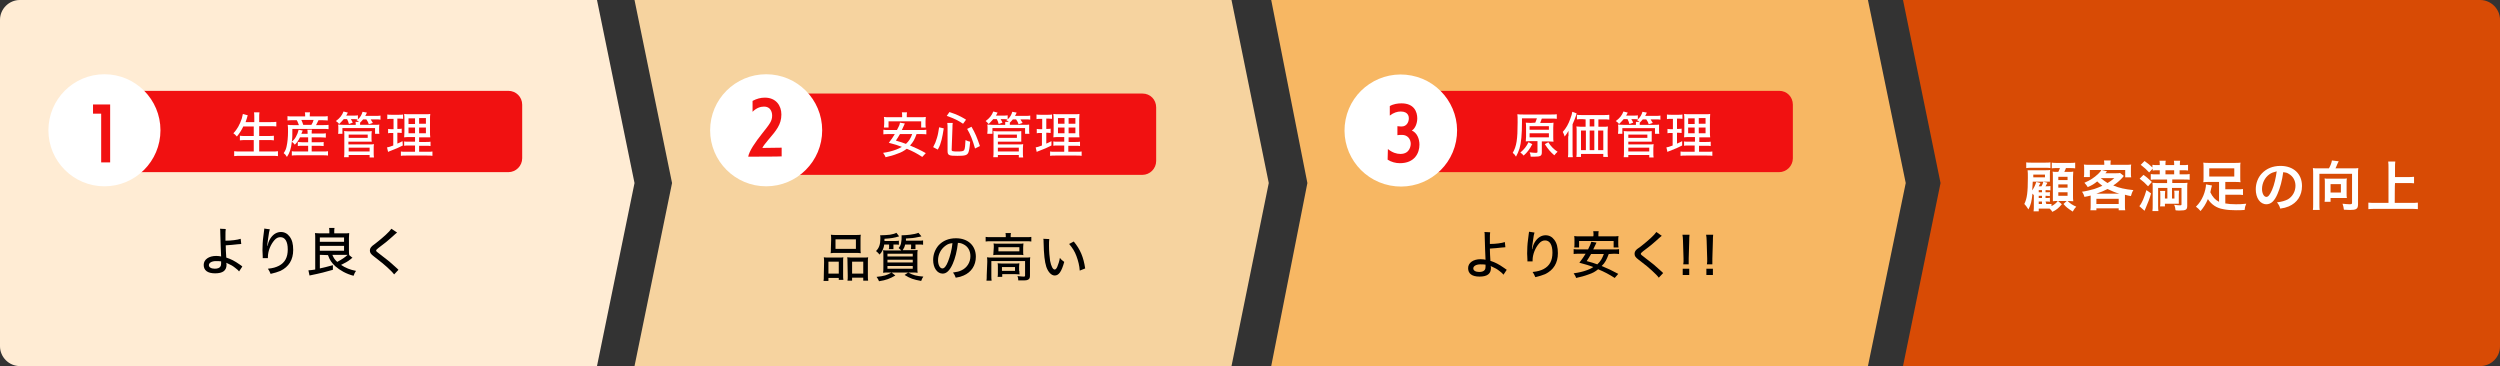 <?xml version="1.0" encoding="utf-8"?>
<!-- Generator: Adobe Illustrator 27.8.1, SVG Export Plug-In . SVG Version: 6.00 Build 0)  -->
<svg version="1.1" id="_レイヤー_2" xmlns="http://www.w3.org/2000/svg" xmlns:xlink="http://www.w3.org/1999/xlink" x="0px"
	 y="0px" viewBox="0 0 919.2 134.6" style="enable-background:new 0 0 919.2 134.6;" xml:space="preserve">
<rect x="0" y="0" width="919.2" height="134.6" fill="#333333" stroke="none"/>
<style type="text/css">
	.st0{fill:#F6D39F;}
	.st1{fill:#FFECD4;}
	.st2{fill:#F7B763;}
	.st3{fill:#D84B05;}
	.st4{fill:#F11111;}
	.st5{fill:#FFFFFF;}
</style>
<polygon class="st0" points="452.8,134.6 233.3,134.6 247.1,67.3 233.3,0 452.8,0 466.5,67.3 "/>
<path class="st1" d="M219.5,134.6H7.3c-4,0-7.3-3.3-7.3-7.3V7.3C0,3.3,3.3,0,7.3,0h212.2l13.8,67.3L219.5,134.6L219.5,134.6z"/>
<polygon class="st2" points="686.8,134.6 467.4,134.6 480.7,67.3 467.4,0 686.8,0 700.7,67.3 "/>
<path class="st3" d="M911.9,134.6H699.7l13.8-67.3L699.7,0h212.2c4,0,7.3,3.3,7.3,7.3v120C919.2,131.4,915.9,134.6,911.9,134.6z"/>
<path class="st4" d="M192,38.5v19.7c0,2.8-2.3,5.1-5.1,5.1H48.6c-2.8,0-5.1-2.3-5.1-5.1V38.5c0-2.8,2.3-5.1,5.1-5.1h138.3
	C189.7,33.4,192,35.6,192,38.5z"/>
<path class="st4" d="M425.1,39.5v19.7c0,2.8-2.3,5.1-5.1,5.1H281.8c-2.8,0-5.1-2.3-5.1-5.1V39.5c0-2.8,2.3-5.1,5.1-5.1h138.3
	C422.9,34.4,425.1,36.6,425.1,39.5z"/>
<path class="st4" d="M659.2,38.5v19.7c0,2.8-2.3,5.1-5.1,5.1H515.9c-2.8,0-5.1-2.3-5.1-5.1V38.5c0-2.8,2.3-5.1,5.1-5.1h138.3
	C657,33.4,659.2,35.6,659.2,38.5z"/>
<g>
	<path class="st5" d="M89.5,46.4c-0.7,1.5-1.5,2.7-2.4,3.8c-0.7-0.7-0.7-0.8-1.3-1.2c1.4-1.4,2.4-3.3,3.1-5.4
		c0.2-0.8,0.3-1.2,0.4-1.7l1.8,0.5c-0.1,0.4-0.3,0.7-0.3,1c-0.1,0.3-0.3,0.8-0.5,1.5h3.2v-1.6c0-0.8,0-1.4-0.1-2h2
		c-0.1,0.6-0.1,1.2-0.1,2v1.6h4c0.9,0,1.6,0,2.3-0.1v1.7c-0.8-0.1-1.4-0.1-2.2-0.1h-4.1V50h3.3c0.9,0,1.5,0,2.1-0.1v1.7
		c-0.6-0.1-1.3-0.1-2.1-0.1h-3.3v4.2h4.6c0.9,0,1.7,0,2.3-0.1v1.8c-0.8-0.1-1.4-0.1-2.3-0.1H88.5c-0.9,0-1.6,0-2.4,0.1v-1.8
		c0.7,0.1,1.4,0.1,2.3,0.1h4.9v-4.2h-3c-0.8,0-1.5,0-2.1,0.1v-1.7c0.5,0.1,1.1,0.1,2.1,0.1h3v-3.5H89.5L89.5,46.4z"/>
	<path class="st5" d="M110.3,50.5c-0.6,1.2-1,1.8-1.9,2.7c-0.4-0.5-0.7-0.8-1.1-1.1c-0.3,2.7-0.8,4.1-1.8,5.6
		c-0.4-0.7-0.7-1-1.2-1.4c0.7-1,0.9-1.6,1.1-2.6c0.3-1.3,0.5-3.3,0.5-5.2c0-1,0-2.1-0.1-2.6c0.7,0.1,1.2,0.1,2.1,0.1h2
		c-0.2-0.5-0.5-1.4-0.8-1.8h-1.6c-0.9,0-1.3,0-1.8,0.1v-1.6c0.5,0.1,1,0.1,1.9,0.1h4.6v-0.3c0-0.4,0-0.8-0.1-1.2h1.9
		c-0.1,0.4-0.1,0.7-0.1,1.2v0.3h4.6c0.9,0,1.5,0,2-0.1v1.6c-0.5,0-1-0.1-1.9-0.1h-1.5c-0.4,0.9-0.6,1.2-0.9,1.8h2.5
		c1,0,1.6,0,2.1-0.1v1.6c-0.6-0.1-1.1-0.1-2.1-0.1h-11.2c0,2.3,0,3.3-0.2,4.7c0.8-0.7,1.2-1.2,1.6-2c0.4-0.7,0.7-1.5,0.9-2.4
		l1.5,0.3c-0.1,0.3-0.3,0.7-0.5,1.2h2.3V49c0-0.6,0-1-0.1-1.3h1.7c-0.1,0.4-0.1,0.7-0.1,1.3v0.1h3.4c0.9,0,1.3,0,1.8-0.1v1.6
		c-0.5,0-1-0.1-1.8-0.1h-3.4v1.8h2.8c0.8,0,1.2,0,1.6-0.1v1.5c-0.5,0-0.9-0.1-1.6-0.1h-2.8v2.1h4.3c0.7,0,1.3,0,1.7-0.1v1.6
		c-0.5-0.1-1-0.1-1.7-0.1H109c-0.6,0-1.1,0-1.7,0.1v-1.6c0.4,0.1,0.9,0.1,1.7,0.1h4.3v-2.1h-2.1c-0.7,0-1.1,0-1.7,0.1v-1.5
		c0.4,0,0.8,0.1,1.7,0.1h2.1v-1.8L110.3,50.5L110.3,50.5z M114.5,45.9c0.4-0.6,0.6-1.1,0.8-1.8h-4.5c0.3,0.7,0.5,1.1,0.7,1.8H114.5z
		"/>
	<path class="st5" d="M126.4,43.8c-0.6,0.7-1,1.1-1.7,1.8c-0.4-0.5-0.5-0.6-1.2-1.1c1.4-1,2.3-2.1,2.8-3.5l1.6,0.4
		c-0.3,0.5-0.4,0.7-0.6,1.1h2.7c0.8,0,1.1,0,1.6-0.1v1.5c0.9-0.8,1.4-1.7,1.7-2.8l1.6,0.3c-0.2,0.5-0.2,0.5-0.6,1.2h3.9
		c0.9,0,1.2,0,1.7-0.1v1.5c-0.5-0.1-0.9-0.1-1.6-0.1h-2c0.4,0.6,0.5,0.9,0.8,1.3l-1.5,0.5c-0.2-0.7-0.5-1.2-0.9-1.8h-1.2
		c-0.3,0.4-0.6,0.7-1.1,1.2c0,0.2,0,0.4,0,0.6v0.2h5.2c1,0,1.3,0,1.9-0.1c-0.1,0.4-0.1,0.6-0.1,1.1v1.1c0,0.6,0,0.8,0.1,1.2h-1.6
		v-2.1h-12v2.1h-1.6c0.1-0.4,0.1-0.7,0.1-1.2V47c0-0.5,0-0.8-0.1-1.2c0.6,0,0.9,0.1,1.8,0.1h4.7v-0.2c0-0.4,0-0.6-0.1-0.9h1.3
		c-0.4-0.3-0.5-0.4-0.9-0.6c0.2-0.1,0.2-0.2,0.4-0.3c-0.4,0-0.6-0.1-1.2-0.1h-1.3c0.3,0.5,0.5,0.8,0.7,1.3l-1.4,0.5
		c-0.2-0.8-0.4-1.2-0.7-1.8L126.4,43.8L126.4,43.8z M126.5,57.8c0.1-0.7,0.1-1.1,0.1-1.9v-6.5c0-0.6,0-0.8-0.1-1.2
		c0.5,0,1,0.1,1.6,0.1h6.9c0.7,0,1.1,0,1.7-0.1c0,0.3-0.1,0.7-0.1,1.2v1.3c0,0.7,0,1,0.1,1.4c-0.4,0-0.9,0-1.6,0h-7v1h7.8
		c0.7,0,1.1,0,1.6-0.1c-0.1,0.5-0.1,0.9-0.1,1.5v1.7c0,0.6,0,1.2,0.1,1.7h-1.6V57h-7.7v0.8L126.5,57.8L126.5,57.8z M128.2,50.7h7
		v-1.2h-7V50.7z M128.2,55.7h7.7v-1.4h-7.7V55.7z"/>
	<path class="st5" d="M143.8,43.7c-0.6,0-0.9,0-1.4,0.1v-1.7c0.4,0.1,0.9,0.1,1.6,0.1h2.6c0.7,0,1.1,0,1.6-0.1v1.6
		c-0.4,0-0.8-0.1-1.4-0.1h-0.7v3.8h0.5c0.5,0,0.8,0,1.1-0.1v1.6c-0.4,0-0.7-0.1-1.1-0.1h-0.5v4c0.8-0.3,1.1-0.5,1.9-0.9l0.1,1.6
		c-1.6,0.8-2.2,1.1-5.1,2.2c-0.1,0-0.2,0.1-0.3,0.2l-0.4-1.7c0.6-0.1,1-0.2,2.3-0.7v-4.6h-0.7c-0.5,0-0.8,0-1.2,0.1v-1.6
		c0.4,0.1,0.7,0.1,1.3,0.1h0.7v-3.8L143.8,43.7L143.8,43.7z M152.6,53.5h-2.2c-0.9,0-1.4,0-1.8,0.1V52c0.4,0.1,0.8,0.1,1.8,0.1h2.2
		v-1.7h-1.8c-1.1,0-1.7,0-2.2,0.1c0-0.3,0.1-1,0.1-2.2v-4c0-1.2,0-1.8-0.1-2.4c0.6,0.1,1.2,0.1,2.4,0.1h4.9c1.3,0,1.9,0,2.3-0.1
		c-0.1,0.5-0.1,1.3-0.1,2.4v3.8c0,1.2,0,1.8,0.1,2.4c-0.6,0-1,0-2,0h-2.1v1.7h2.4c0.9,0,1.3,0,1.8-0.1v1.6c-0.5-0.1-0.9-0.1-1.8-0.1
		h-2.4v2.2h3.1c0.9,0,1.4,0,1.8-0.1v1.6c-0.6-0.1-1-0.1-1.9-0.1h-7.8c-0.9,0-1.4,0-1.9,0.1v-1.6c0.5,0.1,0.9,0.1,1.8,0.1h3.4
		L152.6,53.5L152.6,53.5z M150.2,43.5v2.1h2.4v-2.1H150.2z M150.2,46.9V49h2.4v-2.1H150.2z M154.1,45.5h2.5v-2.1h-2.5V45.5z
		 M154.1,49h2.5v-2.1h-2.5V49z"/>
</g>
<g>
	<path d="M83,84.2c-0.1,0.6-0.1,1.3-0.1,2.8c0,0.4,0,0.5,0,1.5c2.1,0,4.4-0.3,5.6-0.7l0.2,1.9c-0.2,0-0.6,0.1-1.2,0.1
		c-1.7,0.2-2.9,0.3-4.5,0.4c0,1.4,0.1,2.9,0.2,4.5c1.8,0.6,3,1.2,5,2.6c0.6,0.4,0.7,0.5,0.9,0.7l-1.2,1.8c-0.3-0.4-0.6-0.7-1.4-1.3
		c-1-0.8-1.6-1.1-2.7-1.6c-0.3-0.1-0.4-0.2-0.6-0.3c0,0.1,0.1,0.4,0.1,0.7c0,2.2-1.4,3.2-4.2,3.2s-4.2-1.1-4.2-3.1s1.9-3.3,4.6-3.3
		c0.7,0,1.4,0.1,1.8,0.2l0-0.1c-0.1-0.8-0.2-5.9-0.3-8.5c0-0.9,0-1.1-0.1-1.6L83,84.2L83,84.2z M79.4,96c-1.5,0-2.6,0.6-2.6,1.5
		c0,0.8,0.9,1.3,2.2,1.3c1,0,1.8-0.3,2.1-0.9c0.1-0.2,0.2-0.5,0.2-1c0-0.2,0-0.8,0-0.8C80.5,96,80.2,96,79.4,96z"/>
	<path d="M99.2,84.3c-0.2,0.7-0.3,1-0.7,4c-0.2,1.1-0.2,1.6-0.2,2.1h0.1c0-0.1,0.1-0.2,0.1-0.5c0.2-1,0.6-1.8,1.1-2.5
		c1-1.4,2.3-2.1,3.7-2.1c1.3,0,2.4,0.6,3.2,1.7c0.9,1.2,1.3,2.7,1.3,4.9c0,3.6-1.6,6.2-4.7,7.7c-1,0.4-2.2,0.8-3.6,1.1
		c-0.4-0.9-0.5-1.2-1-1.9c1.9-0.2,2.9-0.5,4.1-1.1c2.2-1.2,3.2-3.1,3.2-6s-1-4.5-2.7-4.5c-0.8,0-1.5,0.3-2.2,1.1
		c-1.4,1.6-2.4,4-2.4,6.2c0,0,0,0.2,0,0.4l-1.9,0c0-0.1,0-0.2,0-0.2v-0.4c0-0.5-0.1-1.9-0.1-2.3c0-1.5,0.1-3.6,0.3-4.9l0.3-2.4
		c0-0.3,0.1-0.4,0.1-0.7C97.2,84.1,99.2,84.3,99.2,84.3z"/>
	<path d="M117.6,93.7v5c1.9-0.4,2.9-0.7,4.8-1.2l0,1.7c-2.8,0.8-4.2,1.2-8.6,2.1l-0.4-1.9c1.1-0.1,1.3-0.1,2.5-0.3V87.5
		c0-0.7,0-1.3-0.1-1.8c0.5,0,1.1,0.1,1.8,0.1h3.5v-0.6c0-0.5,0-0.9-0.1-1.4h2c-0.1,0.4-0.1,0.8-0.1,1.4v0.6h3.7c0.7,0,1.3,0,1.8-0.1
		c0,0.4-0.1,1.1-0.1,1.8v4.5c0,0.8,0,1.3,0.1,1.8l1.2,1c-0.2,0.1-0.5,0.3-0.8,0.6c-1,0.8-2,1.3-3.4,2c1.6,1.1,3.4,1.8,5.5,2.2
		c-0.4,0.6-0.6,0.9-0.9,1.8c-2.7-0.7-5-2-6.7-3.5c-1.3-1.2-2.1-2.3-2.7-4.1L117.6,93.7L117.6,93.7z M117.6,88.9h8.9v-1.6h-8.9V88.9z
		 M117.6,92.2h8.9v-1.8h-8.9V92.2z M122.2,93.7c0.5,1.2,0.9,1.8,1.8,2.6c1.8-1,2.9-1.7,3.8-2.6c-0.6,0-0.9,0-1.2,0
		C126.6,93.7,122.2,93.7,122.2,93.7z"/>
	<path d="M146,85.5c-0.3,0.2-0.6,0.5-2.4,2.1c-1,0.9-2.2,1.9-4.5,3.6c-0.6,0.5-0.8,0.7-0.8,0.9c0,0.3,0.1,0.4,1.7,1.6
		c3,2.3,3.4,2.6,6,5c0.2,0.2,0.3,0.3,0.5,0.5l-1.6,1.7c-0.5-0.7-1.2-1.4-2.5-2.6c-1.3-1.2-2.1-1.8-4.9-4c-1.2-0.9-1.5-1.4-1.5-2.2
		c0-0.5,0.2-1,0.6-1.4c0.2-0.2,0.2-0.3,1.6-1.3c2.8-2.2,5-4.2,5.7-5.3L146,85.5L146,85.5z"/>
</g>
<g>
	<path class="st5" d="M337,49.3c-0.7,2-1.3,3-2.4,4.2c2.1,0.9,3.5,1.5,5.8,2.8l-1.3,1.4c-2-1.3-3.5-2.1-5.7-3
		c-1.1,0.8-1.9,1.3-3.4,1.8c-1.5,0.6-2.6,0.9-4.4,1.3c-0.2-0.6-0.5-1-0.9-1.6c1.9-0.3,3.2-0.6,4.8-1.2c0.8-0.3,1.4-0.6,2.1-1
		c-1.6-0.6-2.4-0.9-4.8-1.5c1-1.3,1.5-2,2.2-3.2h-2.3c-0.8,0-1.4,0-1.9,0.1v-1.7c0.5,0.1,1,0.1,1.9,0.1h3.1c0.7-1.3,1-1.9,1.1-2.7
		l1.8,0.3c-0.1,0.3-0.7,1.5-1.1,2.4h7.1c0.9,0,1.4,0,1.9-0.1v1.7c-0.6-0.1-1.1-0.1-1.9-0.1L337,49.3L337,49.3z M331.7,42.7
		c0-0.6,0-1-0.1-1.4h1.9c-0.1,0.4-0.1,0.8-0.1,1.4v0.4h5c0.8,0,1.4,0,2-0.1c0,0.5-0.1,0.9-0.1,1.4v1.2c0,0.5,0,0.9,0.1,1.3h-1.7
		v-2.3h-12v2.3H325c0-0.4,0.1-0.8,0.1-1.3v-1.2c0-0.5,0-0.9-0.1-1.4c0.6,0.1,1.2,0.1,2,0.1h4.7L331.7,42.7L331.7,42.7z M330.9,49.3
		c-0.6,1-0.8,1.4-1.5,2.4c1.7,0.5,2.4,0.7,3.7,1.2c1.1-1,1.7-2,2.3-3.6H330.9z"/>
	<path class="st5" d="M343.1,54.1c0.7-1.3,1-2,1.4-3.4c0.4-1.3,0.5-2.1,0.8-3.9l1.7,0.4c-0.3,2-0.5,2.9-0.8,4.2
		c-0.4,1.5-0.6,2.2-1.4,3.6L343.1,54.1L343.1,54.1z M349.9,55.1c0,0.5,0.4,0.6,2.1,0.6c1.6,0,2.2-0.1,2.5-0.5
		c0.3-0.5,0.4-1.7,0.5-3.7c0.6,0.3,1.1,0.5,1.7,0.6c-0.2,2.4-0.4,3.4-0.7,4.1c-0.5,0.9-1.2,1.1-4,1.1c-3.1,0-3.6-0.2-3.6-1.8v-8.5
		c0-0.6,0-1.1-0.1-1.8h2c-0.1,0.6-0.1,1.1-0.1,1.8L349.9,55.1L349.9,55.1z M354.1,45.5c-1.8-1.2-3.2-1.9-6-2.9l1-1.4
		c2.7,0.9,4,1.5,6.1,2.8C355.2,44,354.1,45.5,354.1,45.5z M358.5,54.6c-0.9-3.1-1.6-5-2.9-7.2l1.6-0.8c1.4,2.4,2,3.9,3.1,7.1
		L358.5,54.6L358.5,54.6z"/>
	<path class="st5" d="M365.2,43.8c-0.6,0.7-1,1.1-1.7,1.8c-0.4-0.5-0.5-0.6-1.1-1.1c1.4-1,2.3-2.1,2.8-3.5l1.6,0.4
		c-0.3,0.5-0.4,0.7-0.6,1.1h2.7c0.8,0,1.1,0,1.6-0.1v1.5c0.9-0.8,1.4-1.7,1.7-2.8l1.6,0.3c-0.2,0.5-0.2,0.5-0.6,1.2h3.9
		c0.9,0,1.2,0,1.7-0.1v1.5c-0.5-0.1-0.9-0.1-1.6-0.1h-2c0.4,0.6,0.5,0.9,0.8,1.3l-1.5,0.5c-0.2-0.7-0.5-1.2-0.9-1.8h-1.2
		c-0.3,0.4-0.6,0.7-1.1,1.2c0,0.2,0,0.4,0,0.6v0.2h5.2c1,0,1.3,0,1.9-0.1c0,0.4,0,0.6,0,1.1v1.1c0,0.6,0,0.8,0.1,1.2h-1.6v-2.1h-12
		v2.1H363c0-0.4,0.1-0.7,0.1-1.2V47c0-0.5,0-0.8-0.1-1.2c0.6,0,0.9,0.1,1.9,0.1h4.7v-0.2c0-0.4,0-0.6,0-0.9h1.3
		c-0.4-0.3-0.5-0.4-0.9-0.6c0.2-0.1,0.2-0.2,0.4-0.3c-0.4,0-0.6-0.1-1.2-0.1h-1.3c0.3,0.5,0.5,0.8,0.7,1.3l-1.4,0.5
		c-0.2-0.8-0.4-1.2-0.7-1.8L365.2,43.8L365.2,43.8z M365.2,57.8c0.1-0.7,0.1-1.1,0.1-1.9v-6.5c0-0.6,0-0.8-0.1-1.2
		c0.5,0,1,0.1,1.6,0.1h7c0.7,0,1.1,0,1.7-0.1c0,0.3,0,0.7,0,1.2v1.3c0,0.7,0,1,0,1.4c-0.5,0-0.9,0-1.6,0h-7v1h7.8
		c0.7,0,1.1,0,1.5-0.1c0,0.5-0.1,0.9-0.1,1.5v1.7c0,0.6,0,1.2,0.1,1.7h-1.6V57h-7.7v0.8L365.2,57.8L365.2,57.8z M366.9,50.7h7v-1.2
		h-7V50.7z M366.9,55.7h7.7v-1.4h-7.7V55.7z"/>
	<path class="st5" d="M382.5,43.7c-0.6,0-0.9,0-1.4,0.1v-1.7c0.5,0.1,0.9,0.1,1.6,0.1h2.6c0.7,0,1.1,0,1.5-0.1v1.6
		c-0.5,0-0.8-0.1-1.4-0.1h-0.7v3.8h0.5c0.5,0,0.8,0,1.1-0.1v1.6c-0.4,0-0.7-0.1-1.1-0.1h-0.5v4c0.8-0.3,1.1-0.5,1.9-0.9l0,1.6
		c-1.6,0.8-2.2,1.1-5.1,2.2c-0.1,0-0.2,0.1-0.3,0.2l-0.4-1.7c0.6-0.1,1-0.2,2.3-0.7v-4.6h-0.7c-0.5,0-0.8,0-1.2,0.1v-1.6
		c0.4,0.1,0.7,0.1,1.3,0.1h0.7v-3.8L382.5,43.7L382.5,43.7z M391.3,53.5h-2.2c-1,0-1.4,0-1.8,0.1V52c0.4,0.1,0.8,0.1,1.8,0.1h2.2
		v-1.7h-1.8c-1.1,0-1.7,0-2.2,0.1c0-0.3,0.1-1,0.1-2.2v-4c0-1.2,0-1.8-0.1-2.4c0.6,0.1,1.2,0.1,2.4,0.1h4.9c1.3,0,1.9,0,2.3-0.1
		c0,0.5-0.1,1.3-0.1,2.4v3.8c0,1.2,0,1.8,0.1,2.4c-0.6,0-1,0-2,0h-2v1.7h2.4c0.9,0,1.3,0,1.8-0.1v1.6c-0.5-0.1-0.9-0.1-1.8-0.1h-2.5
		v2.2h3.1c0.9,0,1.4,0,1.8-0.1v1.6c-0.6-0.1-1-0.1-1.9-0.1h-7.8c-0.9,0-1.4,0-1.9,0.1v-1.6c0.5,0.1,0.9,0.1,1.8,0.1h3.4L391.3,53.5
		L391.3,53.5z M389,43.4v2.1h2.4v-2.1H389z M389,46.9V49h2.4v-2.1H389z M392.9,45.5h2.5v-2.1h-2.5V45.5z M392.9,49h2.5v-2.1h-2.5V49
		z"/>
</g>
<g>
	<path d="M303,96.4c0-0.7,0-1.3-0.1-1.8c0.6,0.1,1,0.1,1.8,0.1h3.9c0.6,0,1,0,1.5-0.1c-0.1,0.4-0.1,0.7-0.1,1.7v4.8
		c0,0.8,0,1.3,0.1,1.8h-1.7v-0.7h-3.8v1.1h-1.8c0.1-0.5,0.1-1,0.1-2L303,96.4L303,96.4z M304.6,100.6h3.8v-4.4h-3.8V100.6z
		 M305.6,88c0-0.7,0-1.1-0.1-1.7c0.6,0.1,1.1,0.1,2.1,0.1h6.8c1.1,0,1.6,0,2.1-0.1c-0.1,0.5-0.1,0.9-0.1,1.7v3.4
		c0,0.7,0,1.2,0.1,1.7c-0.6-0.1-1-0.1-2-0.1h-7.1c-1,0-1.4,0-2,0.1c0.1-0.5,0.1-1,0.1-1.7L305.6,88L305.6,88z M307.2,91.5h7.5V88
		h-7.5V91.5z M311.6,96.2c0-0.8,0-1.2-0.1-1.6c0.5,0,0.9,0.1,1.5,0.1h4.5c0.8,0,1.2,0,1.7-0.1c-0.1,0.5-0.1,1-0.1,1.8v4.8
		c0,1,0,1.5,0.1,2h-1.8v-1.1h-4.1v1.1h-1.7c0.1-0.5,0.1-1,0.1-1.8L311.6,96.2L311.6,96.2z M313.3,100.6h4.1v-4.4h-4.1V100.6z"/>
	<path d="M325.1,89.9c-0.1,0.9-0.3,1.4-0.6,2.1c-0.3,0.7-0.5,0.9-1.1,1.6c-0.5-0.6-0.7-0.8-1.3-1.3c1.1-1.1,1.6-2.4,1.6-4.7
		c0-0.3,0-0.8-0.1-1.1c0.2,0,0.3,0,0.4,0c0.8,0,2.4-0.1,3.2-0.2c1-0.2,1.6-0.3,2.4-0.7l1,1.3c-2,0.6-2.8,0.7-5.4,0.9
		c0,0.4,0,0.5,0,0.8h3.9c0.6,0,1.1,0,1.4-0.1V90c-0.4-0.1-0.9-0.1-1.4-0.1h-0.6v0.8c0,0,0,0.1,0,0.2v0.3c0,0.2,0,0.2,0,0.4h-1.7
		c0-0.2,0-0.3,0.1-0.4v-0.3c0-0.1,0-0.2,0-0.2v-0.8L325.1,89.9L325.1,89.9z M329.2,101.3c-2.1,1.2-3.4,1.7-6,2.1
		c-0.3-0.7-0.4-0.9-0.9-1.6c2.8-0.3,3.8-0.6,5.5-1.6L329.2,101.3L329.2,101.3z M337.9,88.5c0.6,0,1,0,1.5-0.1V90
		c-0.5-0.1-0.9-0.1-1.5-0.1h-1.3v0.8c0,0,0,0.1,0,0.2c0,0.1,0,0.2,0,0.4c0,0.1,0,0.2,0,0.3h-1.7c0-0.2,0.1-0.6,0.1-0.8v-0.9h-2.2
		c-0.2,0.9-0.4,1.3-0.9,2.1h3.4c0.9,0,1.5,0,2.1-0.1c-0.1,0.6-0.1,1.1-0.1,2.4v3.8c0,1.1,0,1.7,0.1,2.2c-0.5-0.1-1.1-0.1-2-0.1h-8.7
		c-0.9,0-1.5,0-2,0.1c0.1-0.5,0.1-1.2,0.1-2.2v-3.8c0-1.2,0-1.6-0.1-2.3c0.6,0.1,1.2,0.1,2,0.1h4.7c-0.4-0.4-0.6-0.6-1-0.9
		c0.6-0.7,0.9-1.3,1-2.5c0.1-0.5,0.1-0.8,0.1-1.6c0-0.2,0-0.3,0-0.6c0.3,0,0.4,0,0.5,0c0.5,0,1.8-0.1,2.6-0.2
		c1.3-0.2,2.1-0.3,3.1-0.7l1.1,1.3c-0.3,0.1-0.7,0.2-1.4,0.3c-1.3,0.3-2.3,0.4-4.3,0.5c0,0.4,0,0.5,0,0.8L337.9,88.5L337.9,88.5z
		 M326.3,94.3h9.3v-1h-9.3V94.3z M326.3,96.5h9.3v-1h-9.3V96.5z M326.3,98.8h9.3v-1h-9.3V98.8z M333.9,100.2c1.9,1,3.1,1.3,5.6,1.5
		c-0.4,0.6-0.5,0.8-0.8,1.6c-2.8-0.5-4-0.9-6.1-2.2L333.9,100.2L333.9,100.2z"/>
	<path d="M350.3,97c-1.1,2.5-2.3,3.6-3.7,3.6c-2,0-3.5-2.1-3.5-5c0-2,0.7-3.9,2-5.4c1.6-1.7,3.7-2.6,6.4-2.6c4.4,0,7.3,2.7,7.3,6.8
		c0,3.2-1.7,5.7-4.5,6.9c-0.9,0.4-1.6,0.6-2.9,0.8c-0.3-0.9-0.5-1.2-1-1.9c1.5-0.2,2.3-0.4,3.1-0.8c2-0.9,3.3-2.9,3.3-5.2
		c0-2-0.9-3.6-2.6-4.4c-0.6-0.3-1.2-0.5-2-0.5C351.9,92.2,351.2,95,350.3,97L350.3,97z M347.7,90.3c-1.7,1.2-2.8,3.2-2.8,5.4
		c0,1.7,0.7,3,1.6,3c0.7,0,1.4-0.8,2.1-2.6c0.7-1.8,1.4-4.4,1.6-6.7C349.2,89.5,348.5,89.7,347.7,90.3z"/>
	<path d="M369.8,86.9c0-0.5,0-0.8-0.1-1.2h2c-0.1,0.4-0.1,0.8-0.1,1.2v0.3h5.7c0.8,0,1.4,0,1.9-0.1v1.7c-0.6-0.1-1.1-0.1-1.9-0.1
		h-13c-0.8,0-1.3,0-1.9,0.1v-1.7c0.6,0.1,1.1,0.1,2,0.1h5.4L369.8,86.9L369.8,86.9z M363,96.3c0-0.6,0-1.2-0.1-1.7
		c0.6,0.1,1.1,0.1,1.9,0.1h12.1c0.9,0,1.4,0,1.9-0.1c-0.1,0.6-0.1,1-0.1,1.7v4.9c0,0.8-0.1,1.2-0.5,1.5c-0.4,0.3-0.8,0.4-2,0.4
		c-0.2,0-0.7,0-0.9,0c-0.4,0-0.7,0-0.9,0c0-0.7-0.1-1.1-0.3-1.6c1,0.1,1.7,0.2,2.3,0.2c0.4,0,0.5-0.1,0.5-0.4V96h-12.4v5.2
		c0,0.9,0,1.3,0.1,2h-1.9c0.1-0.4,0.1-1.2,0.1-2L363,96.3L363,96.3z M365.4,90.9c0-0.6,0-1-0.1-1.4c0.5,0.1,1,0.1,1.8,0.1h7.6
		c0.8,0,1.1,0,1.6-0.1c0,0.5-0.1,0.8-0.1,1.4v1.5c0,0.8,0,1,0.1,1.4c-0.5-0.1-0.9-0.1-1.8-0.1h-7.5c-0.7,0-1.2,0-1.8,0.1
		c0-0.4,0.1-0.8,0.1-1.4L365.4,90.9L365.4,90.9z M374.8,99.6c0,0.6,0,0.9,0.1,1.3c-0.4,0-1.1-0.1-1.6-0.1h-4.8v1h-1.7
		c0.1-0.4,0.1-0.8,0.1-1.6v-2.1c0-0.6,0-0.9-0.1-1.3c0.4,0,0.8,0.1,1.5,0.1h4.9c0.7,0,1.1,0,1.6-0.1c0,0.4-0.1,0.7-0.1,1.2V99.6
		L374.8,99.6z M367.1,92.4h7.7v-1.5h-7.7V92.4z M368.4,99.6h4.8v-1.4h-4.8V99.6z"/>
	<path d="M385.8,87.9c-0.1,0.7-0.1,1.4-0.1,2.5c0,1.9,0.2,4.3,0.4,5.5c0.4,2,1,3.2,1.7,3.2c0.3,0,0.6-0.3,0.9-0.9
		c0.4-1,0.8-2.1,1-3.4c0.5,0.7,0.8,0.9,1.6,1.5c-1,3.6-2,5-3.5,5c-1.2,0-2.4-1.2-3.1-3.2c-0.6-1.9-0.9-4.5-1-9.1
		c0-0.7,0-0.8-0.1-1.2L385.8,87.9L385.8,87.9z M394.8,88.8c2.4,2.9,3.6,5.8,4.2,9.9l-2,0.8c-0.1-1.8-0.6-3.7-1.2-5.3
		c-0.6-1.7-1.5-3.1-2.7-4.5L394.8,88.8z"/>
</g>
<g>
	<path class="st5" d="M564.5,45.1c0.2-0.5,0.4-1,0.6-1.6h-5.5v1.4c0,4.5-0.3,7.7-0.9,9.7c-0.4,1.2-0.8,2.1-1.3,3
		c-0.4-0.7-0.7-1-1.2-1.4c1.4-2.4,1.8-4.9,1.8-11.2c0-1.8,0-2.4-0.1-3c0.7,0.1,1.3,0.1,2.2,0.1h10.2c1,0,1.7,0,2.1-0.1v1.7
		c-0.5-0.1-1.1-0.1-2-0.1h-3.5c-0.2,0.6-0.4,1.1-0.6,1.6h3.1c0.9,0,1.4,0,1.8-0.1c0,0.5-0.1,1-0.1,1.8v3.4c0,0.8,0,1.2,0.1,1.8
		c-0.5,0-1.1-0.1-1.8-0.1h-2.5V56c0,1.3-0.5,1.6-2.6,1.6c-0.5,0-0.9,0-1.5,0c-0.1-0.8-0.1-1-0.4-1.6c0.9,0.1,1.5,0.2,2.2,0.2
		c0.6,0,0.7-0.1,0.7-0.4v-3.9h-2.5c-0.7,0-1.3,0-1.8,0.1c0-0.5,0.1-1.1,0.1-1.8v-3.3c0-0.8,0-1.3-0.1-1.8c0.5,0,1.1,0.1,1.8,0.1
		L564.5,45.1L564.5,45.1z M563.4,53c-1,1.9-1.9,3.1-3.2,4.2c-0.4-0.5-0.7-0.8-1.2-1.1c1.4-1.2,2.2-2.2,3-3.8L563.4,53L563.4,53z
		 M562.4,47.7h7.1v-1.3h-7.1V47.7z M562.4,50.5h7.1V49h-7.1V50.5z M569.3,52.3c0.9,1.5,2,2.6,3.4,3.5c-0.5,0.4-0.8,0.8-1.2,1.3
		c-1.4-1.2-2.2-2.1-3.5-4.1L569.3,52.3L569.3,52.3z"/>
	<path class="st5" d="M576.7,50.1c0-0.8,0-1.2,0-2c-0.4,0.7-0.8,1.4-1.4,2.1c-0.2-0.7-0.4-1.1-0.7-1.7c1.2-1.3,2.1-2.9,2.8-4.9
		c0.4-1.1,0.6-1.7,0.7-2.5l1.6,0.6c-0.1,0.4-0.2,0.5-0.3,1c-0.4,1.2-0.5,1.3-1.2,3v10c0,1,0,1.5,0.1,2.1h-1.8
		c0.1-0.7,0.1-1.2,0.1-2.1V50.1L576.7,50.1z M581.8,43.8c-0.8,0-1.4,0-2,0.1v-1.7c0.5,0.1,1.1,0.1,2,0.1h7.8c0.9,0,1.6,0,2.1-0.1V44
		c-0.5-0.1-1.2-0.1-2-0.1h-2v2.7h1.9c0.7,0,1.2,0,1.6-0.1c0,0.5-0.1,0.9-0.1,1.6v7.4c0,0.9,0,1.5,0.1,2.2h-1.7v-1.1h-8.2v1.1h-1.7
		c0.1-0.6,0.1-1.2,0.1-1.9v-7.6c0-0.7,0-1.2-0.1-1.7c0.5,0,0.9,0.1,1.6,0.1h1.8v-2.7L581.8,43.8L581.8,43.8z M581.3,48v7.2h1.8V48
		C583.1,48,581.3,48,581.3,48z M586.2,46.5v-2.7h-1.7v2.7H586.2z M586.2,55.2V48h-1.7v7.2H586.2z M589.5,55.2V48h-1.9v7.2H589.5z"/>
	<path class="st5" d="M597,43.8c-0.6,0.7-1,1.1-1.7,1.8c-0.4-0.5-0.5-0.6-1.2-1.1c1.4-1,2.3-2.1,2.8-3.5l1.6,0.4
		c-0.3,0.5-0.4,0.7-0.6,1.1h2.7c0.8,0,1.2,0,1.6-0.1v1.5c0.9-0.8,1.4-1.7,1.7-2.8l1.6,0.3c-0.2,0.5-0.2,0.5-0.6,1.2h3.9
		c0.8,0,1.2,0,1.7-0.1v1.5c-0.5-0.1-0.9-0.1-1.6-0.1h-2c0.4,0.6,0.5,0.9,0.8,1.3l-1.5,0.5c-0.2-0.7-0.5-1.2-0.9-1.8H604
		c-0.3,0.4-0.6,0.7-1.1,1.2c0,0.2,0,0.4,0,0.6v0.2h5.2c1,0,1.3,0,1.9-0.1c0,0.4,0,0.6,0,1.1v1.1c0,0.6,0,0.8,0.1,1.2h-1.6v-2.1h-12
		v2.1h-1.6c0-0.4,0.1-0.7,0.1-1.2V47c0-0.5,0-0.8-0.1-1.2c0.6,0,0.9,0.1,1.9,0.1h4.7v-0.2c0-0.4,0-0.6,0-0.9h1.3
		c-0.4-0.3-0.5-0.4-0.9-0.6c0.2-0.1,0.2-0.2,0.4-0.3c-0.4,0-0.6-0.1-1.2-0.1h-1.3c0.3,0.5,0.5,0.8,0.7,1.3l-1.4,0.5
		c-0.2-0.8-0.4-1.2-0.7-1.8L597,43.8L597,43.8z M597,57.8c0.1-0.7,0.1-1.1,0.1-1.9v-6.5c0-0.6,0-0.8-0.1-1.2c0.5,0,1,0.1,1.6,0.1h7
		c0.7,0,1.1,0,1.7-0.1c0,0.3,0,0.7,0,1.2v1.3c0,0.7,0,1,0,1.4c-0.5,0-0.9,0-1.6,0h-7v1h7.8c0.7,0,1.1,0,1.5-0.1
		c0,0.5-0.1,0.9-0.1,1.5v1.7c0,0.6,0,1.2,0.1,1.7h-1.6V57h-7.7v0.8L597,57.8L597,57.8z M598.7,50.7h7v-1.2h-7V50.7z M598.7,55.7h7.7
		v-1.4h-7.7V55.7z"/>
	<path class="st5" d="M614.3,43.7c-0.6,0-0.9,0-1.4,0.1v-1.7c0.5,0.1,0.9,0.1,1.6,0.1h2.6c0.7,0,1.1,0,1.5-0.1v1.6
		c-0.5,0-0.8-0.1-1.3-0.1h-0.7v3.8h0.5c0.5,0,0.8,0,1.2-0.1v1.6c-0.4,0-0.7-0.1-1.2-0.1h-0.5v4c0.8-0.3,1.1-0.5,1.9-0.9l0,1.6
		c-1.6,0.8-2.2,1.1-5.1,2.2c-0.1,0-0.2,0.1-0.3,0.2l-0.4-1.7c0.6-0.1,1-0.2,2.3-0.7v-4.6h-0.7c-0.5,0-0.8,0-1.2,0.1v-1.6
		c0.4,0.1,0.7,0.1,1.3,0.1h0.7v-3.8L614.3,43.7L614.3,43.7z M623.1,53.5H621c-1,0-1.4,0-1.8,0.1V52c0.4,0.1,0.8,0.1,1.8,0.1h2.2
		v-1.7h-1.8c-1.2,0-1.7,0-2.2,0.1c0-0.3,0.1-1,0.1-2.2v-4c0-1.2,0-1.8-0.1-2.4c0.7,0.1,1.2,0.1,2.4,0.1h4.9c1.3,0,1.9,0,2.3-0.1
		c0,0.5-0.1,1.3-0.1,2.4v3.8c0,1.2,0,1.8,0.1,2.4c-0.6,0-1,0-2,0h-2v1.7h2.4c0.9,0,1.3,0,1.8-0.1v1.6c-0.5-0.1-0.9-0.1-1.8-0.1h-2.5
		v2.2h3.1c0.9,0,1.3,0,1.8-0.1v1.6c-0.6-0.1-1-0.1-1.9-0.1h-7.8c-0.9,0-1.3,0-2,0.1v-1.6c0.5,0.1,0.9,0.1,1.8,0.1h3.4L623.1,53.5
		L623.1,53.5z M620.7,43.5v2.1h2.4v-2.1H620.7z M620.7,46.9V49h2.4v-2.1H620.7z M624.6,45.5h2.5v-2.1h-2.5V45.5z M624.6,49h2.5v-2.1
		h-2.5V49z"/>
</g>
<g>
	<path d="M547.9,85.4c-0.1,0.6-0.1,1.3-0.1,2.8c0,0.4,0,0.5,0,1.5c2.1,0,4.4-0.3,5.5-0.7l0.2,1.9c-0.2,0-0.6,0.1-1.2,0.1
		c-1.7,0.2-2.9,0.3-4.5,0.4c0,1.4,0.1,2.9,0.2,4.5c1.8,0.6,3,1.2,5,2.6c0.6,0.4,0.7,0.5,1,0.7l-1.2,1.8c-0.3-0.4-0.6-0.7-1.4-1.3
		c-1-0.8-1.6-1.1-2.7-1.6c-0.3-0.1-0.4-0.2-0.6-0.3c0,0.1,0.1,0.4,0.1,0.7c0,2.2-1.4,3.2-4.2,3.2s-4.2-1.1-4.2-3.1s1.9-3.3,4.6-3.3
		c0.7,0,1.4,0.1,1.8,0.2l0-0.1c-0.1-0.8-0.2-5.9-0.3-8.5c0-0.9,0-1.1-0.1-1.6L547.9,85.4L547.9,85.4z M544.3,97.2
		c-1.5,0-2.6,0.6-2.6,1.5c0,0.8,0.9,1.3,2.2,1.3c1,0,1.8-0.3,2.1-0.9c0.1-0.2,0.2-0.5,0.2-1c0-0.2,0-0.8,0-0.8
		C545.5,97.2,545.1,97.2,544.3,97.2z"/>
	<path d="M564.2,85.5c-0.2,0.7-0.3,1-0.7,4c-0.2,1.1-0.2,1.6-0.2,2.1h0.1c0-0.1,0.1-0.2,0.1-0.5c0.2-1,0.6-1.8,1.1-2.5
		c1-1.4,2.3-2.1,3.7-2.1c1.3,0,2.4,0.6,3.2,1.7c0.9,1.2,1.3,2.7,1.3,4.9c0,3.6-1.6,6.2-4.7,7.7c-1,0.4-2.2,0.8-3.6,1.1
		c-0.4-0.9-0.5-1.2-1-1.9c1.9-0.2,2.9-0.5,4.1-1.1c2.2-1.2,3.2-3.1,3.2-6s-1-4.5-2.7-4.5c-0.8,0-1.5,0.3-2.2,1.1
		c-1.4,1.6-2.4,4-2.4,6.2c0,0,0,0.2,0,0.4l-1.9,0c0-0.1,0-0.2,0-0.2v-0.4c0-0.5-0.1-1.9-0.1-2.3c0-1.5,0.1-3.6,0.3-4.9l0.3-2.4
		c0-0.3,0.1-0.4,0.1-0.7L564.2,85.5L564.2,85.5z"/>
	<path d="M591.5,93.4c-0.8,2.1-1.3,3.2-2.6,4.4c2.2,0.9,3.7,1.6,6.1,2.9l-1.3,1.5c-2.2-1.4-3.7-2.2-6.1-3.2c-1.1,0.9-2,1.4-3.5,1.9
		c-1.6,0.6-2.8,0.9-4.6,1.3c-0.2-0.7-0.5-1.1-0.9-1.7c2-0.3,3.4-0.6,5-1.2c0.8-0.3,1.5-0.6,2.2-1.1c-1.7-0.7-2.6-0.9-5.1-1.6
		c1.1-1.4,1.6-2.2,2.3-3.3h-2.4c-0.9,0-1.5,0-2,0.1v-1.8c0.5,0.1,1,0.1,2,0.1h3.3c0.7-1.4,1-2.1,1.2-2.8l1.9,0.3
		c-0.1,0.3-0.8,1.6-1.2,2.5h7.5c1,0,1.5,0,2-0.1v1.8c-0.6-0.1-1.2-0.1-2-0.1L591.5,93.4L591.5,93.4z M585.9,86.5c0-0.6,0-1-0.1-1.5
		h2c-0.1,0.4-0.1,0.9-0.1,1.5v0.4h5.3c0.8,0,1.4,0,2.1-0.1c-0.1,0.5-0.1,0.9-0.1,1.5v1.3c0,0.5,0,0.9,0.1,1.4h-1.8v-2.4h-12.7v2.4
		h-1.8c0.1-0.4,0.1-0.8,0.1-1.4v-1.3c0-0.5,0-1-0.1-1.5c0.7,0.1,1.3,0.1,2.1,0.1h4.9L585.9,86.5L585.9,86.5z M585,93.4
		c-0.6,1.1-0.9,1.5-1.6,2.6c1.8,0.5,2.6,0.7,3.9,1.2c1.2-1.1,1.8-2.2,2.4-3.8C589.7,93.4,585,93.4,585,93.4z"/>
	<path d="M611,86.7c-0.3,0.2-0.6,0.5-2.4,2.1c-1,0.9-2.2,1.9-4.5,3.6c-0.6,0.5-0.8,0.7-0.8,0.9c0,0.3,0.1,0.4,1.7,1.6
		c3,2.3,3.4,2.6,6,5c0.2,0.2,0.3,0.3,0.5,0.5l-1.6,1.7c-0.5-0.7-1.2-1.4-2.5-2.6c-1.3-1.2-2-1.8-4.9-4c-1.2-0.9-1.5-1.4-1.5-2.2
		c0-0.5,0.2-1,0.6-1.4c0.2-0.2,0.2-0.3,1.7-1.3c2.8-2.2,5-4.2,5.7-5.3L611,86.7L611,86.7z"/>
	<path d="M618.9,97.2c0-0.4,0.1-0.6,0.1-0.9c0-0.2,0-0.6,0-1.2l-0.2-6.6c0-0.8-0.1-1.6-0.2-2.2h2.6c-0.1,0.7-0.1,1.5-0.1,2.2
		l-0.2,6.6c0,0.3,0,0.6,0,0.8v0.3c0,0.2,0,0.7,0,1H618.9L618.9,97.2z M618.7,101.1v-2.3h2.4v2.3H618.7z"/>
	<path d="M627.6,97.2c0-0.4,0.1-0.6,0.1-0.9c0-0.2,0-0.6,0-1.2l-0.2-6.6c0-0.8-0.1-1.6-0.2-2.2h2.6c-0.1,0.7-0.1,1.5-0.1,2.2
		l-0.2,6.6c0,0.3,0,0.6,0,0.8v0.3c0,0.2,0,0.7,0,1H627.6L627.6,97.2z M627.4,101.1v-2.3h2.4v2.3H627.4z"/>
</g>
<g>
	<path class="st5" d="M752.4,75h0.4c0.6,0,1,0,1.5,0v0.8c1.1-0.6,1.8-1.2,2.3-1.9h-0.2c-0.6,0-1,0-1.6,0.1c0-0.6,0-1.2,0-1.8V65
		c0-1,0-1.6-0.1-1.9c0.5,0.1,0.8,0.1,1.7,0.1h0.4c0.3-0.6,0.4-0.9,0.6-1.4h-1.2c-0.8,0-1.3,0-1.8,0.1v-2.1c0.5,0.1,1,0.1,2.1,0.1
		h4.4c1.1,0,1.6,0,2.1-0.1v2.1c-0.6-0.1-1.1-0.1-2.1-0.1h-1.3c-0.2,0.5-0.3,0.9-0.6,1.4h1.3c1.1,0,1.5,0,2-0.1
		c0,0.6-0.1,1.1-0.1,1.9v6.9c0,0.8,0,1.4,0.1,2.1c-0.5,0-1.2-0.1-1.7-0.1h-0.4c1.2,1.1,1.7,1.4,3.2,2.1c-0.5,0.5-0.8,0.9-1.3,1.8
		c-1.8-1.2-2.4-1.6-3.4-2.8l1.2-1.1h-3.2l1.4,1.2c-1.2,1.4-2,2.1-3.5,2.8c-0.3-0.5-0.6-0.9-1-1.2c-0.4,0-0.6,0-1,0h-3v1h-1.9
		c0.1-0.6,0.1-1.2,0.1-1.9v-4c-0.2-0.3-0.3-0.4-0.5-0.6c-0.3,2.8-0.6,4.2-1.5,5.8c-0.7-1.1-1-1.5-1.5-2c1-2,1.3-4.3,1.3-9.6
		c0-1.5,0-2-0.1-2.8c0.5,0,0.9,0,1.8,0h4.6c1,0,1.4,0,1.9-0.1c-0.1,0.4-0.1,0.6-0.1,1.2v1.7c0,0.8,0,1,0,1.4c-0.6,0-0.8,0-1.5,0
		l-4.8,0c-0.1,1.7-0.1,2.2-0.2,3.2c0.7-1,1.1-1.9,1.5-3.1l1.5,0.4c-0.1,0.3-0.2,0.5-0.3,0.6c-0.1,0.2-0.2,0.4-0.3,0.6h1
		c0.3-0.5,0.5-1,0.7-1.7l1.5,0.4c-0.2,0.3-0.6,1.1-0.7,1.3h0.3c0.7,0,1.1,0,1.5-0.1V70c-0.3,0-0.8-0.1-1.5-0.1h-0.3v0.8h0.4
		c0.6,0,0.9,0,1.2-0.1v1.5c-0.4,0-0.6-0.1-1.2-0.1h-0.4v0.8h0.4c0.6,0,0.8,0,1.2-0.1v1.5c-0.5-0.1-0.6-0.1-1.2-0.1h-0.4L752.4,75
		L752.4,75z M745,59.7c0.5,0.1,1,0.1,2.1,0.1h4.7c1,0,1.6,0,2.1-0.1v2.1c-0.5-0.1-1-0.1-1.8-0.1h-5c-1,0-1.5,0-2.1,0.1V59.7z
		 M747.6,64.6l0,0.5c0,0,0,0.1,0,0.1h4.3v-1h-4.3V64.6z M750.8,70.7v-0.8h-1.2v0.8H750.8z M749.6,72.8h1.2V72h-1.2V72.8z M749.6,75
		h1.2v-0.9h-1.2V75z M756.8,66.2h3.4V65h-3.4V66.2z M756.8,69h3.4v-1.2h-3.4V69z M756.8,72h3.4v-1.3h-3.4V72z"/>
	<path class="st5" d="M768.7,72.9c0-0.4,0-0.6,0-1c-0.8,0.2-1.2,0.3-2.3,0.5c-0.2-0.8-0.5-1.4-0.9-1.9c1.5-0.2,3-0.6,4.5-1
		c1-0.3,1.8-0.7,3-1.2c-0.8-0.6-1.3-1-1.9-1.6c-1.2,1-1.9,1.4-3.5,2.1c-0.3-0.6-0.7-1-1.2-1.6c2.1-0.9,3.5-1.8,5.1-3.3
		c0.5-0.5,0.9-0.9,1.1-1.4h-4.2v2.6h-2.2c0.1-0.5,0.1-0.9,0.1-1.5v-1.6c0-0.6,0-1-0.1-1.5c0.7,0.1,1.3,0.1,2.3,0.1h5.2v-0.3
		c0-0.6,0-0.7-0.1-1.3h2.5c-0.1,0.3-0.1,0.8-0.1,1.3v0.3h5.3c1,0,1.6,0,2.3-0.1c-0.1,0.4-0.1,0.8-0.1,1.5v1.7c0,0.6,0,1.1,0.1,1.5
		h-2.2v-2.7h-8.6l1.9,0.5c0,0-0.2,0.3-0.6,0.7h3.8c0.7,0,1.2,0,1.6-0.1l1.4,1.1c-0.1,0.1-0.3,0.3-0.5,0.6c-1.2,1.3-2.2,2.1-3.4,2.9
		c2.1,0.9,4.4,1.4,7.4,1.7c-0.5,0.8-0.6,1.2-0.9,2.2c-1-0.2-1.2-0.2-2.2-0.5c0,0.5,0,0.6,0,1.1v2.8c0,0.9,0,1.3,0.1,1.8H779v-0.7
		h-8.2v0.7h-2.2c0.1-0.6,0.1-1.2,0.1-1.8L768.7,72.9L768.7,72.9z M779.2,71.2c-1.5-0.4-2.8-1-4.3-1.7c-1.4,0.7-2.3,1.1-4.1,1.7
		H779.2z M770.8,75h8.2v-1.9h-8.2V75z M772.4,65.5c1,0.8,1.6,1.2,2.5,1.8c1-0.6,1.4-0.9,2.5-1.8L772.4,65.5
		C772.5,65.5,772.4,65.5,772.4,65.5z"/>
	<path class="st5" d="M790.9,71.1c-0.5,1.9-1.2,3.6-2.1,5.7c-0.2,0.4-0.2,0.4-0.3,0.7l-1.9-1.7c1-1.2,1.8-3.2,2.6-5.9L790.9,71.1z
		 M788.1,64.3c1.2,0.8,1.8,1.4,3.1,2.6l-1.4,1.6c-1-1.1-1.9-1.9-3.1-2.8C786.6,65.8,788.1,64.3,788.1,64.3z M793,66
		c-0.9,0-1.6,0-2.2,0.1V64c0.5,0.1,1.2,0.1,2.1,0.1h1.2v-1.5h-0.7c-0.8,0-1.4,0-1.9,0.1V62l-1.3,1.4c-1.1-1.2-1.6-1.6-3.1-2.8
		l1.4-1.4c1.4,1,2,1.5,2.9,2.4v-1c0.5,0.1,1.2,0.1,2,0.1h0.7v-0.1c0-0.6,0-1.1-0.1-1.5h2.3c-0.1,0.4-0.1,0.8-0.1,1.5v0.1h3.2v-0.1
		c0-0.6,0-1.1-0.1-1.5h2.3c-0.1,0.4-0.1,0.9-0.1,1.5v0.1h1c0.8,0,1.5,0,2-0.1v2.1c-0.5-0.1-1.2-0.1-2-0.1h-1.1v1.5h1.5
		c1.2,0,1.7,0,2.2-0.1v2.1c-0.5-0.1-1.3-0.1-2.2-0.1h-4.2v1.3h3.4c1,0,1.7,0,2.2-0.1c-0.1,0.5-0.1,1.1-0.1,2.1v6.4
		c0,1.4-0.5,1.7-2.6,1.7h-0.8c-0.4,0-0.5,0-0.9-0.1c-0.1-0.7-0.1-1.1-0.5-2c0.8,0.1,1.5,0.2,2.1,0.2s0.6-0.1,0.6-0.5v-5.9h-3.5V73
		h0.9v-1.4c0-0.7,0-1.1-0.1-1.5h1.8c0,0.4-0.1,0.7-0.1,1.5v1.8c0,0.8,0,1.1,0,1.5c-0.2,0-0.7,0-1.4,0H796v1h-1.8
		c0.1-0.5,0.1-0.9,0.1-1.6v-2.6c0-0.7,0-1.1-0.1-1.5h1.9c0,0.4-0.1,0.7-0.1,1.5V73h0.9v-3.9h-3.4v6.3c0,1,0,1.5,0.1,2.2h-2.2
		c0.1-0.7,0.1-1.3,0.1-2.3v-6.4c0-0.7,0-1.2-0.1-1.7c0.4,0,0.8,0.1,1.5,0.1h3.9V66L793,66L793,66z M799.4,64.1v-1.5h-3.2v1.5H799.4z
		"/>
	<path class="st5" d="M816,66.9h-3.8c-0.9,0-1.5,0-2.1,0.1c0.1-0.5,0.1-1,0.1-1.7v-3.8c0-0.7,0-1.1-0.1-1.7c0.6,0.1,1.3,0.1,2.3,0.1
		h9.1c1.1,0,1.7,0,2.3-0.1c-0.1,0.5-0.1,0.9-0.1,1.7v3.8c0,0.7,0,1.2,0.1,1.7c-0.6-0.1-1.2-0.1-2.1-0.1h-3.5v2.7h4.4
		c1.1,0,1.5,0,2.1-0.1v2.2c-0.6-0.1-1.1-0.1-2.1-0.1h-4.4v3.2c1.1,0.2,2.4,0.3,3.9,0.3c1.1,0,2.1,0,3.8-0.2
		c-0.4,0.9-0.5,1.3-0.6,2.3c-1.2,0.1-2.2,0.1-3.2,0.1c-1.9,0-3.2-0.1-4.7-0.4c-2.4-0.4-4.3-1.7-5.6-3.7c-0.8,1.9-1.6,3.1-2.7,4.4
		c-0.6-0.7-1-1.1-1.7-1.6c1.3-1.3,2-2.4,2.7-4c0.6-1.4,1-3.1,1-4.2l2.2,0.4c-0.1,0.3-0.1,0.5-0.3,1.1c-0.1,0.5-0.2,0.9-0.3,1.4
		c0.8,1.7,1.8,2.8,3.2,3.5V66.9L816,66.9z M812.3,61.9v3h9.2v-3H812.3z"/>
	<path class="st5" d="M837.4,71.3c-1.1,2.6-2.4,3.8-4.1,3.8c-2.3,0-3.9-2.3-3.9-5.5c0-2.2,0.8-4.3,2.2-5.8c1.7-1.8,4-2.8,6.9-2.8
		c4.8,0,7.9,2.9,7.9,7.4c0,3.5-1.8,6.2-4.9,7.5c-1,0.4-1.7,0.6-3.1,0.8c-0.3-1.1-0.6-1.5-1.2-2.3c1.8-0.2,3-0.6,4-1.1
		c1.7-1,2.8-2.9,2.8-5c0-1.9-0.9-3.5-2.5-4.4c-0.6-0.4-1.1-0.5-2-0.6C839.1,66.3,838.4,69,837.4,71.3z M834.4,64.1
		c-1.7,1.2-2.7,3.3-2.7,5.4c0,1.6,0.7,2.9,1.6,2.9c0.7,0,1.3-0.8,2.1-2.6c0.8-1.8,1.4-4.5,1.7-6.8C836,63.3,835.2,63.5,834.4,64.1z"
		/>
	<path class="st5" d="M856.3,61.9c0.5-0.8,1-2.1,1.1-2.9l2.5,0.3c-0.1,0.2-0.3,0.6-0.5,1c-0.3,0.7-0.4,1.1-0.7,1.6h6.5
		c0.9,0,1.3,0,1.9-0.1c-0.1,0.7-0.1,1.2-0.1,2v11.3c0,1-0.2,1.5-0.8,1.8c-0.4,0.2-1.1,0.3-2.2,0.3c-0.5,0-0.8,0-2.2-0.1
		c-0.1-0.9-0.2-1.3-0.5-2.2c0.9,0.1,1.9,0.2,2.6,0.2c0.8,0,0.9-0.1,0.9-0.6V63.9h-12V75c0,1.1,0,1.6,0.1,2.2h-2.5
		c0.1-0.6,0.1-1.1,0.1-2.2V63.8c0-0.7,0-1.2-0.1-2c0.6,0.1,1,0.1,1.9,0.1L856.3,61.9L856.3,61.9z M862.8,71.2c0,0.7,0,1.2,0.1,1.6
		c-0.5,0-1.2,0-1.7,0h-4.3v1.4h-2.2c0.1-0.6,0.1-1.1,0.1-1.7v-5.4c0-0.6,0-1-0.1-1.5c0.4,0.1,0.8,0.1,1.4,0.1h5.3c0.6,0,1,0,1.5-0.1
		c-0.1,0.5-0.1,0.9-0.1,1.5L862.8,71.2L862.8,71.2z M856.9,70.8h3.8v-3.1h-3.8V70.8z"/>
	<path class="st5" d="M880.5,74.6h5.8c1.1,0,2,0,2.7-0.1v2.4c-0.8-0.1-1.7-0.1-2.7-0.1h-12.7c-0.9,0-1.9,0-2.8,0.1v-2.4
		c0.8,0.1,1.6,0.1,2.8,0.1h4.6V61.7c0-0.9,0-1.5-0.1-2.3h2.6c-0.1,0.7-0.1,1.4-0.1,2.3v3.4h4.7c0.9,0,1.6,0,2.3-0.1v2.4
		c-0.7-0.1-1.5-0.1-2.3-0.1h-4.7C880.5,67.3,880.5,74.6,880.5,74.6z"/>
</g>
<circle class="st5" cx="38.4" cy="47.9" r="20.6"/>
<circle class="st5" cx="281.7" cy="47.9" r="20.6"/>
<ellipse transform="matrix(0.193 -0.981 0.981 0.193 368.606 544.255)" class="st5" cx="515.3" cy="47.9" rx="20.6" ry="20.7"/>
<path class="st4" d="M37.2,59.7V41.8h-3v-3.4h6.3v21.3C40.6,59.7,37.2,59.7,37.2,59.7z"/>
<path class="st4" d="M275.1,57.6c0.4-2.1,2.5-5.2,5.2-8.6s3.6-4.5,3.6-6.5c0-0.3,0-3.3-3-3.3c-1.2,0-2.7,0.4-4.2,1.9v-4
	c1.5-0.8,3-1.2,4.5-1.2h0c4.1,0,6.1,2.9,6.1,6.2c0,3.7-1.9,5.9-4.8,9.3c-1,1.2-1.9,2.3-2.2,3l7.1-0.1v3.2
	C287.3,57.6,275.1,57.6,275.1,57.6z"/>
<path class="st4" d="M510.3,54.8c1.6,1.3,3.2,1.8,4.6,1.8c3.7,0,3.8-3.4,3.8-3.7c0-1.7-1.1-3.3-3.2-3.3h0c-0.3,0-1.3,0-1.7,0.1v-3.3
	c0.4,0,0.8,0.1,1.2,0.1c0.2,0,0.3,0,0.4,0c1.7,0,2.6-1.5,2.6-3c0-0.5-0.1-2.5-3-2.5c-1.2,0-2.6,0.4-4,1.5V39c1.4-0.8,3-1,4.3-1
	c4.7,0,5.8,3.2,5.8,5.5c0,1.9-0.8,3.8-2,4.5c1.9,0.8,2.8,3,2.8,5.2c0,3-1.7,6.8-7.2,6.8c-1.5,0-3.1-0.4-4.5-1.3L510.3,54.8
	L510.3,54.8z"/>
</svg>
